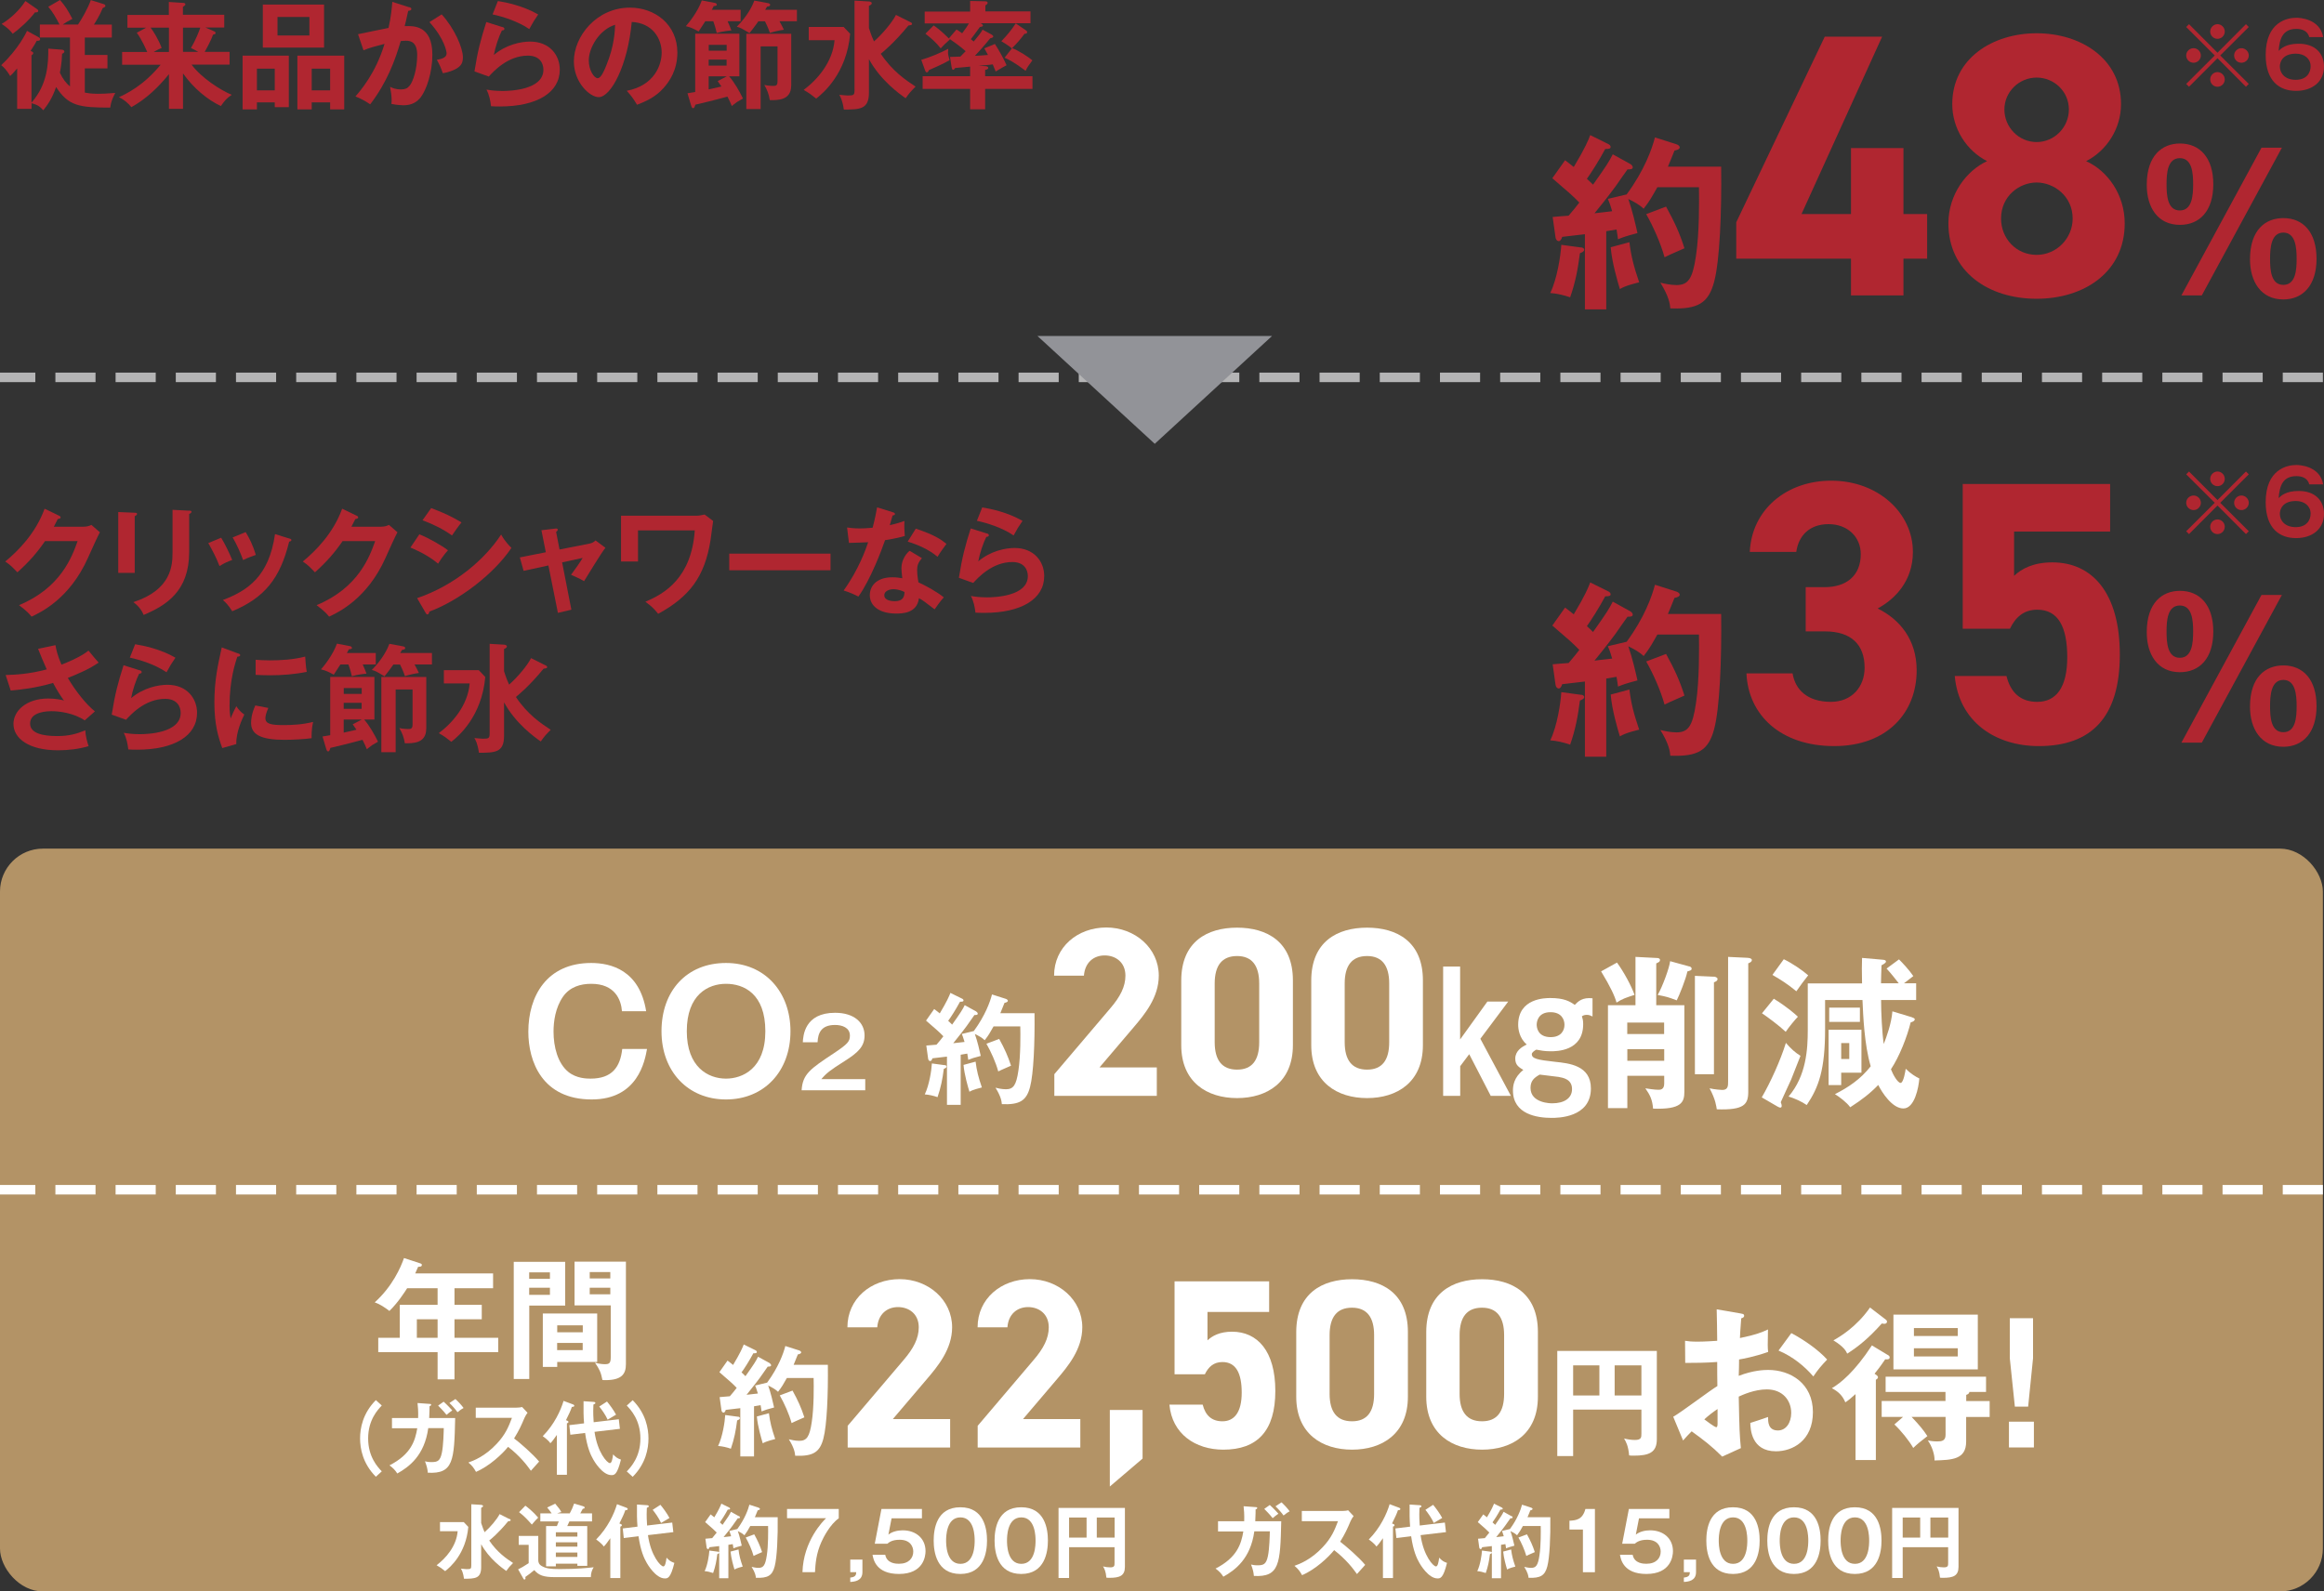 <?xml version="1.0" encoding="UTF-8"?>
<svg id="Layer_2" xmlns="http://www.w3.org/2000/svg" viewBox="0 0 271.01 185.64">
  <rect x="0" y="0" width="271.01" height="185.64" fill="#333333" stroke="none"/>
  <defs>
    <style>
      .cls-1 {
        fill: #b02630;
      }

      .cls-2 {
        stroke: #fff;
      }

      .cls-2, .cls-3 {
        fill: none;
        stroke-dasharray: 4.68 2.34;
        stroke-width: 1.11px;
      }

      .cls-3 {
        stroke: #b4b4b5;
      }

      .cls-4 {
        fill: #b39366;
      }

      .cls-5 {
        fill: #929398;
      }

      .cls-6 {
        fill: #fff;
      }
    </style>
  </defs>
  <g id="_文字" data-name="文字">
    <g>
      <g>
        <path class="cls-1" d="M9.72,61.44c.45,0,.7-.1.94-.21l.99.86c-.23.4-.96,2.01-1.41,3.02-2.13,4.75-5.5,6.32-6.56,6.82-.25-.31-.51-.62-1.46-1.34,4.89-2.03,6.19-5.68,6.83-7.47h-3.8c-.92,1.34-1.85,2.41-3.22,3.64-.62-.64-.81-.85-1.42-1.26,1.45-1.19,3.55-3.27,4.59-6.16l1.68.81c.07.03.19.08.19.21,0,.14-.25.18-.33.18-.16.33-.27.53-.46.9h3.45Z"/>
        <path class="cls-1" d="M15.71,59.81c.16.01.27.01.27.14,0,.14-.17.21-.27.26v6.62h-1.92v-7.1l1.92.08ZM22.06,59.56c.21.01.27.06.27.12,0,.18-.18.23-.27.27v4.44c0,4.57-2.67,6.23-5.31,7.34-.23-.57-.63-1.08-1.2-1.49,4.48-1.46,4.57-4.33,4.57-5.83v-4.94l1.94.1Z"/>
        <path class="cls-1" d="M25.79,62.72c.49.81.97,1.82,1.29,2.6-.36.12-.96.37-1.48.71-.41-1.05-.78-1.74-1.31-2.68l1.51-.63ZM33.73,62.81c.14.04.25.07.25.18,0,.14-.18.18-.26.19-1.05,4.28-2.85,6.54-6.64,8.12-.48-.77-.81-1.07-1.09-1.31,2.85-1.08,5.38-2.72,6.08-7.69l1.67.52ZM28.65,62.07c.4.66.82,1.45,1.18,2.66-.29.11-.99.34-1.48.6-.3-.83-.75-1.85-1.22-2.64l1.52-.62Z"/>
        <path class="cls-1" d="M44.42,61.44c.45,0,.7-.1.94-.21l.99.86c-.23.4-.96,2.01-1.41,3.02-2.13,4.75-5.5,6.32-6.56,6.82-.25-.31-.51-.62-1.46-1.34,4.89-2.03,6.19-5.68,6.83-7.47h-3.8c-.92,1.34-1.85,2.41-3.22,3.64-.62-.64-.81-.85-1.42-1.26,1.45-1.19,3.55-3.27,4.59-6.16l1.68.81c.07.03.19.08.19.21,0,.14-.25.18-.33.18-.16.33-.27.53-.46.9h3.45Z"/>
        <path class="cls-1" d="M48.91,62.33c1.07.41,2.79,1.42,3.33,1.86-.49.52-.99,1.29-1.15,1.56-1.29-1.08-2.79-1.7-3.23-1.88l1.05-1.55ZM48.65,69.77c4.41-1.51,7.9-4.53,9.79-7.42.15.27.44.81,1.2,1.56-2.07,3.09-6.16,6.17-9.57,7.43-.03.14-.07.33-.23.33-.1,0-.14-.07-.21-.19l-.99-1.71ZM50.29,59.27c1.46.55,2.42,1,3.53,1.67-.27.3-.89,1.19-1.11,1.52-1.05-.75-2.24-1.33-3.44-1.77l1.01-1.42Z"/>
        <path class="cls-1" d="M63.13,61.85l1.62-.19c.12-.01.29-.04.29.14,0,.1-.1.16-.19.25l.4,2.05,3.54-.7c.25-.05.49-.18.66-.36l1.15.86c-.47.56-2.14,3.34-2.49,3.89-.51-.31-1.3-.64-1.52-.74.14-.18.44-.6.77-1.07.22-.33.48-.71.59-.9l-2.4.52,1.08,5.52-1.57.37-1.11-5.53-2.89.63-.44-1.57,3.03-.6-.51-2.56Z"/>
        <path class="cls-1" d="M81.21,60.16c.34,0,.75-.1.96-.14l.99.75c-.05.36-.26,1.96-.31,2.29-.68,4.19-2.41,6.53-6.1,8.54-.45-.57-.78-.89-1.49-1.41,2.25-.94,5.38-2.78,5.76-8.32h-6.62v3.63h-1.98v-5.34h8.81Z"/>
        <path class="cls-1" d="M96.85,64.58v1.94h-11.81v-1.94h11.81Z"/>
        <path class="cls-1" d="M98.77,61.53c.4.05.79.11,1.48.11.36,0,.73-.01,1.51-.08.3-1.12.41-1.81.52-2.38l1.83.57c.18.05.25.11.25.21,0,.15-.19.16-.27.16-.06.18-.29.97-.33,1.14.86-.19,1.27-.34,1.71-.49-.03.48-.01,1.25.04,1.75-.34.1-1.07.3-2.3.49-.37,1.08-1.68,4.59-3.11,6.58-.37-.19-.93-.47-1.72-.71,1.75-2.42,2.6-4.85,2.86-5.63-.48.04-1.55.05-2.24.08l-.22-1.81ZM107.51,65.1c-.44.52-.56.88-.56,1.38,0,.56.1,1.16.15,1.45.83.37,2.13,1.08,2.96,1.75-.45.49-.97,1.25-1.07,1.4-1.16-.9-1.4-1.07-1.83-1.3-.21,1.77-1.97,1.79-2.66,1.79-1.92,0-3.07-.86-3.07-2.16,0-.88.62-2.07,2.63-2.07.48,0,.92.07,1.16.11-.08-.64-.1-.99-.1-1.19,0-1.04.68-1.82.96-2.01l1.42.85ZM104.17,68.73c-.44,0-1.05.21-1.05.7,0,.62.85.7,1.21.7,1.04,0,1.12-.58,1.15-1.07-.63-.33-1.22-.33-1.3-.33ZM106.8,61.67c2.12.7,2.9,1.23,3.57,1.77-.27.37-.7.94-1.04,1.51-1-.86-2.37-1.44-3.48-1.77l.94-1.51Z"/>
        <path class="cls-1" d="M115.08,62.22c.1.03.23.08.23.21,0,.18-.19.19-.29.19-.36.71-.77,1.93-.94,2.86,1.44-1.22,3.18-1.56,4.23-1.56,2.29,0,3.46,1.6,3.46,3.27,0,2.67-2.64,4.3-6.99,4.3-.42,0-.77-.01-1.03-.03-.07-.63-.21-1.34-.53-1.94.42.07.97.16,1.89.16.86,0,4.75-.12,4.75-2.48,0-.73-.41-1.64-1.81-1.64-2.37,0-4.05,1.88-4.56,2.44l-1.67-.6c.38-2.41.73-3.72,1.38-5.76l1.88.59ZM114.53,59.19c.97.15,2.97.56,4.71,1.57-.42.6-.67,1.01-1.04,1.7-1.29-.89-3.09-1.46-4.28-1.71l.62-1.56Z"/>
        <path class="cls-1" d="M6.47,75.27c.1.56.25,1.23.7,2.26,2.09-.82,2.82-1.38,3.15-1.64.51.64.9,1.08,1.18,1.4-1.09.77-2.52,1.36-3.59,1.79.88,1.51,2.19,3.15,3.16,3.9l-1.19,1.05c-1.33-.89-3.04-1.07-3.85-1.07-.36,0-2.52,0-2.52,1.44,0,1.15,1.49,1.46,3.17,1.46,1.37,0,2.27-.26,3.27-.67.01.57.21,1.35.38,1.85-1.16.34-2.37.48-3.57.48-3.37,0-5.19-1.37-5.19-3.08,0-1.52,1.5-2.96,4.06-2.96.92,0,1.56.16,1.82.23-.34-.48-.77-1.11-1.26-2.05-2.08.62-3.87.79-4.94.89l-.59-1.81c1.1-.03,2.77-.11,4.79-.66-.34-.74-.74-1.72-1.01-2.4l2.01-.42Z"/>
        <path class="cls-1" d="M16.29,78.18c.1.03.23.08.23.21,0,.18-.19.19-.29.19-.36.71-.77,1.93-.94,2.86,1.44-1.22,3.18-1.56,4.23-1.56,2.29,0,3.46,1.6,3.46,3.27,0,2.67-2.64,4.3-6.99,4.3-.42,0-.77-.01-1.03-.03-.07-.63-.21-1.34-.53-1.94.42.07.97.16,1.89.16.86,0,4.75-.12,4.75-2.48,0-.73-.41-1.64-1.81-1.64-2.37,0-4.05,1.88-4.56,2.44l-1.67-.6c.38-2.41.73-3.72,1.38-5.76l1.88.59ZM15.75,75.15c.97.15,2.97.56,4.71,1.57-.42.6-.67,1.01-1.04,1.7-1.29-.89-3.09-1.46-4.28-1.71l.62-1.56Z"/>
        <path class="cls-1" d="M27.7,76.19c.21.08.31.11.31.23,0,.14-.14.16-.34.19-.23.71-.9,2.7-.9,5.68,0,.79.06,1.07.12,1.51.04-.11.45-1.04.67-1.42.25.38.53.7.93.97-.18.36-1,2.09-.93,3.44l-1.64.47c-.44-1.2-.92-2.7-.92-5.31s.41-4.38.86-6.43l1.83.68ZM31.29,82.58c-.26.59-.34.97-.34,1.18,0,.68.63.82,2.11.82.97,0,2.2-.05,3.45-.37-.19.86-.18,1.64-.17,1.9-.83.12-2.31.19-3.17.19-2.74,0-3.89-.62-3.89-1.97,0-.29.03-1.03.49-2.04l1.52.29ZM29.81,76.96c.38.03.86.07,1.63.07,1.27,0,2.71-.07,4.15-.44.08,1.26.14,1.53.18,1.78-1.41.29-2.86.4-4.3.4-.75,0-1.25-.03-1.66-.05v-1.75Z"/>
        <path class="cls-1" d="M39.69,77.52c-.26.4-.62.97-.77,1.18-.64-.34-.88-.47-1.49-.62.38-.41,1.42-1.74,1.86-3l1.57.3c.12.03.18.14.18.21,0,.08-.07.12-.37.16-.08.18-.12.26-.22.42h3.37v1.34h-1.52c.3.71.34.78.44,1.07-.22.01-1.08.11-1.71.3-.07-.31-.14-.64-.4-1.37h-.94ZM42.46,83.93c.58.66,1.16,1.64,1.62,2.59-.11.07-.6.34-.7.41-.47.34-.51.4-.6.47-.14-.33-.27-.66-.51-1.1-1.72.47-3.11.79-3.74.94-.11.33-.14.41-.27.41-.12,0-.18-.16-.21-.26l-.44-1.48c.4-.07.59-.1.9-.15v-6.8h5.15v4.97h-1.2ZM42.18,80.94v-.68h-2.09v.68h2.09ZM40.08,81.98v.7h2.09v-.7h-2.09ZM42.2,83.93h-2.12v1.53c.23-.05,1.44-.33,1.49-.34-.12-.18-.31-.45-.44-.63l1.07-.56ZM45.87,77.52c-.1.14-.49.71-1.03,1.37-.94-.56-1.05-.63-1.48-.74,1.25-1.26,1.82-2.44,2.05-3.05l1.66.31c.05.01.18.08.18.16,0,.15-.07.21-.36.23-.03.05-.18.31-.22.37h3.7v1.34h-2.03c.22.4.36.67.51.99-.67.1-1.05.19-1.63.37-.07-.21-.18-.56-.57-1.35h-.78ZM49.7,85.03c0,1.72-1.62,1.68-2.49,1.67-.12-.73-.3-1.18-.64-1.77.51.11.99.11,1.03.11.31,0,.51-.04.51-.52v-4.09h-1.97v7.31h-1.67v-8.77h5.24v6.06Z"/>
        <path class="cls-1" d="M55.82,78.16l.77.81c-.41,4.61-3.12,6.91-3.96,7.56-.59-.47-.78-.62-1.46-1.01,1.59-1.19,3.39-3.24,3.6-5.8h-3.01v-1.55h4.07ZM63.58,77.59c.1.04.23.11.23.23s-.14.15-.42.18c-1.7,2.08-3.02,3.13-3.23,3.3,1.35,2.03,2.92,3.08,4.06,3.83-.63.64-.71.73-1.16,1.36-.7-.49-2.92-2.07-4.28-4.56v3.91c0,1.96-1.07,1.96-2.93,1.97-.15-1.07-.38-1.46-.53-1.72.14.01.81.08.96.08.77,0,.82-.05.82-.7v-10.37l1.68.1c.05,0,.33.03.33.21,0,.1-.07.18-.33.3v2.59c.26.82.45,1.27.59,1.56.97-.85,2.13-2.23,2.56-3.09l1.66.83Z"/>
      </g>
      <g>
        <path class="cls-1" d="M8.14,4.37h-3.49v-1.51h2.29c-.44-.85-.79-1.46-1.31-2.07l1.37-.79c.67.78.93,1.23,1.44,2.2-.55.29-.78.42-1.12.66h1.78c.36-.51,1.18-1.93,1.49-2.85l1.51.47c.08.03.19.07.19.21,0,.12-.15.18-.31.25-.37.92-.89,1.71-1.03,1.93h2.09v1.51h-3.15v2.03h2.64v1.57h-2.64v2.82c.27.05.71.14,1.52.14.55,0,.85-.01,2.03-.1-.36.7-.48,1.01-.59,1.71-3.6,0-4.87-.18-6.31-2.4-.45,1.34-1.04,2.15-1.49,2.71-.45-.48-.68-.63-1.37-.82v.66h-1.68v-4.72c-.48.57-.64.73-.82.89-.07-.12-.45-.82-1.04-1.27,2.04-1.92,2.92-3.81,3.01-4l1.35.74c.05.03.18.1.18.23,0,.21-.27.19-.4.18-.14.27-.27.53-.71,1.18.16.07.31.16.31.26,0,.11-.1.19-.21.26v5.52c1.9-2.14,1.97-4.63,1.96-6.3l1.55.12c.15.01.32.05.32.23,0,.14-.18.22-.26.25-.03,1.11-.23,2.09-.26,2.2.3.68.73,1.25,1.18,1.61v-5.71ZM4.3,1.05c.11.08.16.12.16.23,0,.12-.15.19-.38.16-.7.94-1.83,1.94-2.6,2.5-.27-.37-.58-.68-1.29-1.15C1.2,2.19,2.29,1.19,2.96.12l1.34.93Z"/>
        <path class="cls-1" d="M21.34,12.7h-1.64v-4.05c-1.23,1.53-2.67,2.9-4.38,3.85-.31-.4-.88-.92-1.45-1.16.85-.4,2.86-1.34,4.86-3.79h-4.49v-1.49h2.93c-.07-.15-.64-1.48-1.22-2.24l1.09-.59h-2.18v-1.49h4.83V.23l1.7.11c.11.01.23.04.23.18,0,.04-.03.08-.08.12-.07.07-.12.11-.21.15v.93h4.82v1.49h-2.2l1.04.45c.07.03.15.08.15.18,0,.15-.12.16-.3.21-.22.64-.74,1.6-.97,2h2.9v1.49h-4.43c1.15,1.55,3.35,2.96,4.68,3.52-.64.44-.81.68-1.27,1.31-1.53-.73-3.16-2.04-4.41-3.81v4.13ZM19.7,6.05v-2.83h-2.14c.29.37.93,1.38,1.29,2.37-.51.22-.82.41-.92.47h1.77ZM21.34,3.22v2.83h1.79c-.21-.11-.55-.31-.86-.45.51-.85.96-1.97,1.09-2.38h-2.03Z"/>
        <path class="cls-1" d="M29.96,11.94v.82h-1.67v-6.27h5.39v6.01h-1.64v-.56h-2.08ZM32.04,10.54v-2.53h-2.08v2.53h2.08ZM37.79.53v5.02h-7.14V.53h7.14ZM32.36,1.98v2.16h3.72V1.98h-3.72ZM36.35,11.94v.82h-1.67v-6.27h5.46v6.27h-1.64v-.82h-2.15ZM38.5,10.54v-2.53h-2.15v2.53h2.15Z"/>
        <path class="cls-1" d="M47.7.83c.14.04.27.08.27.21,0,.1-.08.21-.37.23-.23,1.08-.34,1.51-.41,1.78.99-.04,3.23-.14,3.23,3.34,0,2.05-.68,4.05-1.34,4.93-.44.57-1.03.96-2.04.96-.16,0-.81-.03-1.4-.16.01-.12.03-.25.03-.42,0-.48-.08-1.04-.18-1.57.25.12.62.3,1.27.3.48,0,.74-.12.99-.41.41-.47.9-1.94.9-3.61,0-1.52-.78-1.66-1.33-1.66-.17,0-.42.03-.59.04-.66,2.26-1.59,4.8-3.56,7.38-.52-.37-1.22-.73-1.72-.92.57-.66,2.37-2.72,3.39-6.13-.82.21-1.86.48-2.45.75l-.64-1.88c.56-.11,3.05-.64,3.56-.73.3-1.34.38-2.34.44-3.04l1.94.62ZM51.5,1.67c1.52,1.67,2.48,3.93,2.48,5.01,0,.67-.21,1.07-.97,1.44-.12.05-.64.31-1.37.42-.25-.7-.42-1.07-.7-1.56.51-.1,1.14-.23,1.14-.75,0-.15-.18-1.63-2-3.65l1.42-.9Z"/>
        <path class="cls-1" d="M58.59,3.15c.1.03.23.08.23.21,0,.18-.19.19-.29.19-.36.71-.77,1.93-.94,2.86,1.44-1.22,3.18-1.56,4.23-1.56,2.29,0,3.46,1.6,3.46,3.27,0,2.67-2.64,4.3-6.99,4.3-.42,0-.77-.01-1.03-.03-.07-.63-.21-1.34-.53-1.94.42.07.97.16,1.89.16.86,0,4.75-.12,4.75-2.48,0-.73-.41-1.64-1.81-1.64-2.37,0-4.05,1.88-4.56,2.44l-1.67-.6c.38-2.41.73-3.72,1.38-5.76l1.88.59ZM58.05.12c.97.15,2.97.56,4.71,1.57-.42.6-.67,1.01-1.04,1.7-1.29-.89-3.09-1.46-4.28-1.71l.62-1.56Z"/>
        <path class="cls-1" d="M73.09,10.59c3.23-.62,4.07-3.02,4.07-4.46,0-1.59-1.03-3.45-3.49-3.57-.47,5.11-2.44,8.77-3.85,8.77-1.05,0-2.9-1.72-2.9-4.17,0-2.92,2.64-6.27,6.54-6.27,2.92,0,5.53,1.97,5.53,5.24,0,2.04-.92,3.37-1.62,4.15-.93,1.05-2.07,1.55-3.08,1.94-.41-.68-.67-1.04-1.2-1.63ZM68.66,7.04c0,1.16.62,2.08,1.04,2.08.4,0,.78-.93,1-1.48.97-2.34,1-4.12,1.03-4.75-1.86.57-3.07,2.7-3.07,4.15Z"/>
        <path class="cls-1" d="M82.24,2.49c-.26.4-.62.97-.77,1.18-.64-.34-.88-.47-1.49-.62.38-.41,1.42-1.74,1.86-3l1.57.3c.12.03.18.14.18.21,0,.08-.07.12-.37.16-.08.18-.12.26-.22.42h3.37v1.34h-1.52c.3.71.34.78.44,1.07-.22.01-1.08.11-1.71.3-.07-.31-.14-.64-.4-1.37h-.94ZM85.02,8.9c.58.66,1.16,1.64,1.62,2.59-.11.07-.6.34-.7.41-.47.34-.51.4-.6.47-.14-.33-.27-.66-.51-1.1-1.72.47-3.11.79-3.74.94-.11.33-.14.41-.27.41-.12,0-.18-.16-.21-.26l-.44-1.48c.4-.07.59-.1.9-.15V3.93h5.15v4.97h-1.2ZM84.74,5.91v-.68h-2.09v.68h2.09ZM82.64,6.95v.7h2.09v-.7h-2.09ZM84.76,8.9h-2.12v1.53c.23-.05,1.44-.33,1.49-.34-.12-.18-.31-.45-.44-.63l1.07-.56ZM88.43,2.49c-.1.14-.49.71-1.03,1.37-.94-.56-1.05-.63-1.48-.74,1.25-1.26,1.82-2.44,2.05-3.05l1.66.31c.05.01.18.08.18.16,0,.15-.07.21-.36.23-.03.05-.18.31-.22.37h3.7v1.34h-2.03c.22.4.36.67.51.99-.67.1-1.05.19-1.63.37-.07-.21-.18-.56-.57-1.35h-.78ZM92.26,10.01c0,1.72-1.62,1.68-2.49,1.67-.12-.73-.3-1.18-.64-1.77.51.11.99.11,1.03.11.31,0,.51-.04.51-.52v-4.09h-1.97v7.31h-1.67V3.94h5.24v6.06Z"/>
        <path class="cls-1" d="M98.37,3.13l.77.81c-.41,4.61-3.12,6.91-3.96,7.56-.59-.47-.78-.62-1.46-1.01,1.59-1.19,3.39-3.24,3.6-5.8h-3.01v-1.55h4.07ZM106.13,2.56c.1.04.23.11.23.23s-.14.15-.42.18c-1.7,2.08-3.02,3.13-3.23,3.3,1.35,2.03,2.92,3.08,4.06,3.83-.63.64-.71.73-1.16,1.36-.7-.49-2.92-2.07-4.28-4.56v3.91c0,1.96-1.07,1.96-2.93,1.97-.15-1.07-.38-1.46-.53-1.72.14.01.81.08.96.08.77,0,.82-.05.82-.7V.07l1.68.1c.05,0,.33.03.33.21,0,.1-.07.18-.33.3v2.59c.26.82.45,1.27.59,1.56.97-.85,2.13-2.23,2.56-3.09l1.66.83Z"/>
        <path class="cls-1" d="M107.43,6.98c.96-.27,2.34-.85,3.15-1.29-.01.19-.03.29-.03.41,0,.26.03.33.18.92-.59.37-2.29,1.11-2.41,1.16-.04.12-.11.26-.23.26-.11,0-.15-.06-.22-.25l-.44-1.22ZM115.68,4.07c.05.03.15.1.15.18,0,.12-.19.19-.36.22-.63.79-1.62,1.89-1.78,2.04.36-.01.97-.05,1.52-.1-.19-.36-.31-.56-.42-.77l1.23-.51c.44.66,1.08,1.83,1.36,2.48-.26.14-.82.44-1.27.73-.18-.42-.25-.6-.34-.83-.32.04-.45.06-1.66.16l.73.04c.18.01.4.03.4.21,0,.14-.18.21-.36.23v.74h5.52v1.48h-5.52v2.38h-1.75v-2.38h-5.54v-1.48h5.54v-1.12c-.27.03-1.49.14-1.74.16-.1.15-.16.21-.25.21-.11,0-.15-.18-.17-.3l-.19-1.2c.26,0,.56-.01,1.21-.04.44-.44.48-.49.62-.63-.71-.63-1.48-1.16-1.96-1.49l.89-1.04c.18.11.25.14.66.44.38-.49.6-.83.79-1.15h-5.16v-1.38h5.3V.11l1.75.04c.1,0,.29.01.29.19,0,.12-.14.22-.26.29v.7h5.26v1.38h-5.82c.14.07.27.16.27.27s-.18.15-.36.18c-.52.74-.96,1.29-1.05,1.41l.34.27c.64-.77.82-.99,1.03-1.38l1.11.6ZM108.88,2.97c.38.26.81.56,1.89,1.63-.66.59-.67.62-1.07,1.04-.6-.75-1.07-1.14-1.78-1.71l.96-.96ZM117.99,5.64c-.29-.27-1.05-.74-1.22-.83.66-.7,1.14-1.25,1.68-2.08l1.19.81c.05.04.14.11.14.21,0,.15-.15.21-.31.19-.42.59-.89,1.12-1.45,1.68.66.21,1.94,1.04,2.37,1.42-.49.66-.56.75-.79,1.22-1.33-1.01-2.03-1.34-2.45-1.53l.85-1.08Z"/>
      </g>
      <g>
        <path class="cls-1" d="M184.39,81.04c.17.02.35.11.35.26,0,.22-.24.31-.5.42-.24,1.86-.52,3.37-1.14,5.14-.77-.26-1.51-.44-2.32-.5.81-1.66,1.22-4.4,1.29-5.62l2.32.31ZM190.14,71.33c.13.07.26.22.26.37,0,.24-.31.24-.61.24-.24.31-1.2,1.71-1.4,1.99-.37.5-1.12,1.51-2.45,3.13.33-.02,1.75-.22,2.06-.24-.28-.96-.42-1.25-.5-1.44l2.19-.52c2.06-2.8,2.95-5.29,3.3-6.65l2.54.81c.18.07.35.2.35.35,0,.22-.35.33-.61.37-.42,1.07-.61,1.49-.77,1.88h6.21c.07,5.42-.17,10.98-.81,13.4-.66,2.51-1.88,3.26-5.12,3.13-.04-.48-.13-1.33-1.16-3,.33.09,1.18.28,1.88.28,1.36,0,1.88-.72,2.27-3.39.42-2.71.37-6.67.35-8.02h-4.85c-.66,1.16-.87,1.57-1.6,2.51-.44-.44-1.14-.83-1.79-1.14.48,1.36.85,3,1.07,3.98-1.25.33-1.64.46-2.27.72-.04-.31-.07-.55-.17-1.14l-1.2.2v9.12h-2.49v-8.77c-.42.04-2.27.26-2.65.31-.07.26-.22.5-.39.5-.24,0-.37-.26-.39-.46l-.33-2.36c.72-.07,1.07-.09,1.86-.15.52-.61.92-1.09,1.25-1.53-.83-.85-1.07-1.05-3.15-2.84l1.49-2.1c.59.44.74.59,1.01.79,1.36-2.27,1.71-3.15,1.92-3.72l2.12,1.05c.15.07.26.2.26.33,0,.2-.2.24-.63.24-.76,1.42-1.68,2.84-2.14,3.48.13.11.28.24.72.68,1.57-2.21,1.88-2.71,2.3-3.54l2.1,1.16ZM190.01,80.43c.2,1.62.5,2.8,1.14,4.68-.31.09-1.6.37-2.25.79-.28-.92-.92-3.08-1.07-4.88l2.19-.59ZM194.29,76.29c.98,1.77,1.6,3.13,2.14,4.85-1.66.72-1.97.87-2.32,1.05-.46-1.66-1.33-3.61-2.14-5.03l2.32-.88Z"/>
        <path class="cls-1" d="M210.56,68.49h2.23c2.49,0,4.2-1.31,4.2-3.85,0-2.01-1.53-3.5-3.76-3.5s-3.5,1.36-3.76,3.24h-5.42c.22-4.94,4.29-8.31,9.49-8.31,5.51,0,9.53,3.8,9.53,8.31,0,3.41-2.1,5.51-4.11,6.6,2.58,1.27,4.55,3.63,4.55,7.22,0,4.9-3.41,8.83-9.62,8.83s-10.01-3.59-10.23-8.48h5.38c.31,1.92,1.75,3.32,4.46,3.32,2.45,0,3.94-1.75,3.94-3.98,0-2.67-1.53-4.24-4.64-4.24h-2.23v-5.16Z"/>
        <path class="cls-1" d="M234.39,73.34h-5.51v-16.88h17.19v5.55h-11.2v5.16c.83-.79,2.19-1.57,4.46-1.57,4.64,0,7.87,3.54,7.87,10.76s-3.24,10.67-9.45,10.67c-5.07,0-9.32-2.84-9.8-8.18h6.03c.48,1.92,1.62,3.02,3.59,3.02,2.19,0,3.5-1.66,3.5-5.2s-1.05-5.55-3.5-5.55c-1.57,0-2.54.88-3.19,2.23Z"/>
        <path class="cls-1" d="M258.1,73.67c0,3.13-1.6,4.74-3.89,4.74-2.62,0-3.87-2.08-3.87-4.66,0-3.46,1.82-4.83,3.87-4.83,2.34,0,3.89,1.68,3.89,4.75ZM252.65,73.67c0,1.33.11,3.06,1.55,3.06s1.55-1.77,1.55-3.06-.11-3.04-1.55-3.04-1.55,1.75-1.55,3.04ZM266.1,69.4l-9.34,17.23h-2.38l9.34-17.23h2.38ZM270.14,82.37c0,3.1-1.6,4.74-3.87,4.74-2.62,0-3.89-2.1-3.89-4.68,0-3.45,1.81-4.81,3.89-4.81,2.32,0,3.87,1.66,3.87,4.75ZM264.72,82.37c0,1.31.11,3.04,1.55,3.04s1.55-1.75,1.55-3.04-.13-3.06-1.55-3.06-1.55,1.77-1.55,3.06Z"/>
      </g>
      <g>
        <path class="cls-1" d="M255.27,62.3l-.33-.33,3.33-3.32-3.33-3.32.33-.33,3.32,3.33,3.32-3.33.33.33-3.33,3.32,3.33,3.32-.33.33-3.32-3.33-3.32,3.33ZM256.65,58.65c0,.46-.38.85-.85.85s-.86-.38-.86-.85.39-.85.86-.85.85.39.85.85ZM259.44,55.86c0,.45-.37.85-.85.85s-.85-.39-.85-.85.39-.86.85-.86.85.39.85.86ZM259.44,61.44c0,.46-.37.86-.85.86s-.85-.39-.85-.86.39-.85.85-.85.85.39.85.85ZM262.24,58.65c0,.46-.38.85-.86.85s-.85-.38-.85-.85.39-.85.85-.85.86.39.86.85Z"/>
        <path class="cls-1" d="M269.29,56.49c-.19-.72-.84-.95-1.49-.95-1.59,0-1.97,1.12-2.08,2.56.27-.26.85-.83,2.33-.83,2,0,2.96,1.19,2.96,2.67,0,1.75-1.35,2.83-3.26,2.83s-3.54-1.11-3.54-4.19c0-3.87,2.54-4.34,3.58-4.34.3,0,2.73.07,3.13,2.26h-1.63ZM265.86,59.93c0,.78.58,1.56,1.85,1.56,1.32,0,1.74-.87,1.74-1.58,0-.88-.71-1.47-1.72-1.47-1.65,0-1.87,1.09-1.87,1.49Z"/>
      </g>
      <g>
        <path class="cls-1" d="M184.39,28.86c.17.02.35.11.35.26,0,.22-.24.31-.5.42-.24,1.86-.52,3.37-1.14,5.14-.77-.26-1.51-.44-2.32-.5.81-1.66,1.22-4.4,1.29-5.62l2.32.31ZM190.14,19.15c.13.07.26.22.26.37,0,.24-.31.24-.61.24-.24.31-1.2,1.71-1.4,1.99-.37.5-1.12,1.51-2.45,3.13.33-.02,1.75-.22,2.06-.24-.28-.96-.42-1.25-.5-1.44l2.19-.52c2.06-2.8,2.95-5.29,3.3-6.65l2.54.81c.18.07.35.2.35.35,0,.22-.35.33-.61.37-.42,1.07-.61,1.49-.77,1.88h6.21c.07,5.42-.17,10.98-.81,13.4-.66,2.51-1.88,3.26-5.12,3.13-.04-.48-.13-1.33-1.16-3,.33.09,1.18.28,1.88.28,1.36,0,1.88-.72,2.27-3.39.42-2.71.37-6.67.35-8.02h-4.85c-.66,1.16-.87,1.57-1.6,2.51-.44-.44-1.14-.83-1.79-1.14.48,1.36.85,3,1.07,3.98-1.25.33-1.64.46-2.27.72-.04-.31-.07-.55-.17-1.14l-1.2.2v9.12h-2.49v-8.77c-.42.04-2.27.26-2.65.31-.07.26-.22.5-.39.5-.24,0-.37-.26-.39-.46l-.33-2.36c.72-.07,1.07-.09,1.86-.15.52-.61.92-1.09,1.25-1.53-.83-.85-1.07-1.05-3.15-2.84l1.49-2.1c.59.44.74.59,1.01.79,1.36-2.27,1.71-3.15,1.92-3.72l2.12,1.05c.15.07.26.2.26.33,0,.2-.2.24-.63.24-.76,1.42-1.68,2.84-2.14,3.48.13.11.28.24.72.68,1.57-2.21,1.88-2.71,2.3-3.54l2.1,1.16ZM190.01,28.25c.2,1.62.5,2.8,1.14,4.68-.31.09-1.6.37-2.25.79-.28-.92-.92-3.08-1.07-4.88l2.19-.59ZM194.29,24.11c.98,1.77,1.6,3.13,2.14,4.85-1.66.72-1.97.87-2.32,1.05-.46-1.66-1.33-3.61-2.14-5.03l2.32-.88Z"/>
        <path class="cls-1" d="M219.48,4.28l-9.4,20.69h5.77v-7.7h6.12v7.7h2.76v5.2h-2.76v4.29h-6.12v-4.29h-13.38v-4.24l10.32-21.65h6.69Z"/>
        <path class="cls-1" d="M231.73,18.8c-2.41-1.22-4.07-3.8-4.07-6.65,0-5.34,4.72-8.27,9.84-8.27s9.84,2.93,9.84,8.27c0,2.84-1.66,5.42-4.07,6.65,2.45,1.09,4.5,3.85,4.5,7.26,0,5.64-4.68,8.79-10.28,8.79s-10.28-3.15-10.28-8.79c0-3.41,2.14-6.17,4.5-7.26ZM237.5,29.73c2.32,0,4.2-1.92,4.2-4.24,0-2.62-2.19-4.2-4.2-4.2s-4.15,1.57-4.15,4.2c0,2.32,1.75,4.24,4.15,4.24ZM237.5,16.57c2.06,0,3.76-1.71,3.76-3.8s-1.71-3.72-3.76-3.72-3.76,1.66-3.76,3.72,1.66,3.8,3.76,3.8Z"/>
        <path class="cls-1" d="M258.1,21.49c0,3.13-1.6,4.74-3.89,4.74-2.62,0-3.87-2.08-3.87-4.66,0-3.46,1.82-4.83,3.87-4.83,2.34,0,3.89,1.68,3.89,4.75ZM252.65,21.49c0,1.33.11,3.06,1.55,3.06s1.55-1.77,1.55-3.06-.11-3.04-1.55-3.04-1.55,1.75-1.55,3.04ZM266.1,17.23l-9.34,17.23h-2.38l9.34-17.23h2.38ZM270.14,30.19c0,3.1-1.6,4.74-3.87,4.74-2.62,0-3.89-2.1-3.89-4.68,0-3.45,1.81-4.81,3.89-4.81,2.32,0,3.87,1.66,3.87,4.75ZM264.72,30.19c0,1.31.11,3.04,1.55,3.04s1.55-1.75,1.55-3.04-.13-3.06-1.55-3.06-1.55,1.77-1.55,3.06Z"/>
      </g>
      <g>
        <path class="cls-1" d="M255.27,10.12l-.33-.33,3.33-3.32-3.33-3.32.33-.33,3.32,3.33,3.32-3.33.33.33-3.33,3.32,3.33,3.32-.33.33-3.32-3.33-3.32,3.33ZM256.65,6.47c0,.46-.38.85-.85.85s-.86-.38-.86-.85.39-.85.86-.85.85.39.85.85ZM259.44,3.68c0,.45-.37.85-.85.85s-.85-.39-.85-.85.39-.86.85-.86.85.39.85.86ZM259.44,9.26c0,.46-.37.86-.85.86s-.85-.39-.85-.86.39-.85.85-.85.85.39.85.85ZM262.24,6.47c0,.46-.38.85-.86.85s-.85-.38-.85-.85.39-.85.85-.85.86.39.86.85Z"/>
        <path class="cls-1" d="M269.29,4.32c-.19-.72-.84-.95-1.49-.95-1.59,0-1.97,1.12-2.08,2.56.27-.26.85-.83,2.33-.83,2,0,2.96,1.19,2.96,2.67,0,1.75-1.35,2.83-3.26,2.83s-3.54-1.11-3.54-4.19c0-3.87,2.54-4.34,3.58-4.34.3,0,2.73.07,3.13,2.26h-1.63ZM265.86,7.75c0,.78.58,1.56,1.85,1.56,1.32,0,1.74-.87,1.74-1.58,0-.88-.71-1.47-1.72-1.47-1.65,0-1.87,1.09-1.87,1.49Z"/>
      </g>
      <g>
        <rect class="cls-4" y="98.99" width="270.88" height="86.65" rx="5.01" ry="5.01"/>
        <g>
          <path class="cls-6" d="M72.53,117.96c-.1-1.34-.82-3.2-3.58-3.2-1.26,0-2.49.36-3.29,1.49-.9,1.3-1.11,2.89-1.11,4.09,0,1.76.48,3.69,1.74,4.71.94.75,2.12.77,2.58.77,2.51,0,3.46-1.36,3.69-3.46h2.89c-.25,1.38-1.05,5.89-6.45,5.89-5.78,0-7.39-4.44-7.39-7.9,0-4.15,2.14-8.02,7.33-8.02,2.28,0,5.64.82,6.41,5.63h-2.83Z"/>
          <path class="cls-6" d="M92.18,120.29c0,4.69-3.08,7.96-7.52,7.96s-7.52-3.27-7.52-7.96,2.93-7.96,7.52-7.96,7.52,3.44,7.52,7.96ZM80.09,120.29c0,4.17,2.47,5.53,4.57,5.53,1.91,0,4.59-1.15,4.59-5.53s-2.51-5.53-4.59-5.53-4.57,1.26-4.57,5.53Z"/>
          <path class="cls-6" d="M100.9,125.89v1.29h-7.42c.12-1.9,1-2.49,3.76-4.32,1.64-1.09,1.87-1.39,1.87-2.06,0-.94-.92-1.24-1.73-1.24-1.67,0-1.99,1-2.04,2.02h-1.72c.04-.77.21-3.44,3.76-3.44,2.28,0,3.44,1.19,3.44,2.64,0,1.25-.69,1.96-2.32,2.99-1.7,1.07-2.15,1.43-2.72,2.11h5.12Z"/>
        </g>
        <g>
          <path class="cls-6" d="M53,152.21h3.18v1.68h-3.18v2.16h5.1v1.68h-5.1v3.17h-1.97v-3.17h-6.92v-1.68h2.51v-3.84h4.41v-1.94h-3.55c-.29.46-1.09,1.7-2.07,2.65-.58-.44-1.12-.8-1.71-1,2.07-1.88,3.03-4.07,3.41-5.17l1.87.61c.18.06.21.09.21.2,0,.2-.2.2-.43.21-.11.25-.18.43-.34.77h9.08v1.73h-4.5v1.94ZM51.03,153.89h-2.42v2.16h2.42v-2.16Z"/>
          <path class="cls-6" d="M65.91,147.19v5.1h-4.19v8.57h-1.81v-13.67h6ZM64.13,149.17v-.75h-2.42v.75h2.42ZM61.71,150.21v.83h2.42v-.83h-2.42ZM69.63,158.87h-4.65v.58h-1.68v-6.23h6.34v5.65ZM67.96,155.41v-.81h-2.98v.81h2.98ZM64.97,156.65v.84h2.98v-.84h-2.98ZM72.99,147.19v11.95c0,1.16-.52,1.85-2.39,1.85-.14,0-.25,0-.35-.02-.17-.89-.35-1.25-.87-2.02.58.18,1.06.18,1.18.18.47,0,.66-.11.66-.8v-6.06h-4.22v-5.1h6ZM71.17,149.13v-.75h-2.4v.75h2.4ZM68.77,150.21v.77h2.4v-.77h-2.4Z"/>
          <path class="cls-6" d="M44.52,163.95c-.46.49-1.59,1.67-1.59,3.84s1.13,3.36,1.59,3.84l-.69.63c-1.54-1.55-1.84-3.3-1.84-4.47s.3-2.92,1.84-4.47l.69.63Z"/>
          <path class="cls-6" d="M50.09,163.76c.12,0,.19.02.19.1,0,.06-.06.14-.19.17,0,.23,0,.59-.04,1.38h3.03c-.11,4.98-.2,6.54-3.19,6.38-.04-.43-.1-.72-.33-1.33.2.05.4.09.77.09.69,0,.99-.13,1.19-1.05.19-.86.22-2.5.23-2.91h-1.81c-.44,3.19-2.22,4.51-3.61,5.29-.25-.39-.5-.65-.91-.95,2.51-1.28,2.99-2.86,3.24-4.33h-2.95v-1.19h3.05c.03-.8-.03-1.38-.07-1.75l1.38.1ZM51.74,163.51c.4.35.9.9,1,1.01-.35.25-.38.28-.67.52-.38-.48-.79-.89-.98-1.08l.65-.46ZM53.11,163.2c.32.28.72.72.95,1.04-.26.14-.3.17-.71.49-.24-.34-.62-.77-.94-1.07l.69-.46Z"/>
          <path class="cls-6" d="M55.48,165.39v-1.19h4.75c.15,0,.5-.02.65-.08l.64.68c-.19.24-.29.46-.36.6-.39.92-.61,1.41-1.21,2.39.71.53,2.18,1.81,2.92,2.7-.33.36-.85.94-.96,1.07-.5-.7-1.28-1.72-2.66-2.79-.65.81-2.16,2.25-3.74,2.92-.29-.51-.45-.72-.89-1.09.56-.2,1.93-.7,3.31-2.19,1.01-1.08,1.37-1.96,1.77-3.02h-4.22Z"/>
          <path class="cls-6" d="M66.12,172.03h-1.18v-4.65c-.34.47-.55.78-.76.97-.24-.37-.81-.77-.89-.82,1.36-1.38,2.1-3.01,2.43-4.12l1.12.42c.06.02.13.08.13.14,0,.14-.2.14-.28.14-.16.46-.33.83-.69,1.55.18.07.29.1.29.2s-.09.14-.18.17v6ZM72.16,165.55l.13,1.12-2.96.35c.34,2.42,1.48,3.65,1.79,3.65.22,0,.3-.47.38-1.02.32.34.48.46.91.61-.44,1.81-.79,1.81-1.11,1.81-1.07,0-2.04-1.68-2.11-1.81-.31-.53-.72-1.42-.96-3.11l-1.72.21-.12-1.12,1.72-.21c-.07-.79-.07-1.57-.06-2.58l1.2.08c.08,0,.18.06.18.12,0,.08-.03.09-.23.19,0,.19-.02.4-.02.72,0,.13,0,.8.05,1.34l2.96-.35ZM70.78,163.48c.27.32.78,1,1.06,1.54-.15.08-.95.56-.98.58-.25-.56-.72-1.22-.98-1.53l.91-.59Z"/>
          <path class="cls-6" d="M73.09,171.64c.46-.49,1.59-1.67,1.59-3.84s-1.13-3.36-1.59-3.84l.69-.63c1.54,1.55,1.84,3.3,1.84,4.47s-.3,2.92-1.84,4.47l-.69-.63Z"/>
        </g>
        <g>
          <path class="cls-6" d="M54.09,177.56l.52.55c-.28,3.15-2.13,4.72-2.7,5.16-.4-.32-.53-.42-1-.69,1.08-.81,2.32-2.22,2.46-3.97h-2.06v-1.06h2.78ZM59.39,177.17c.07.03.16.07.16.16s-.09.1-.29.12c-1.16,1.42-2.07,2.14-2.21,2.25.93,1.38,1.99,2.1,2.78,2.62-.43.44-.49.5-.79.93-.48-.34-1.99-1.41-2.93-3.12v2.68c0,1.34-.73,1.34-2,1.35-.1-.73-.26-1-.36-1.18.09,0,.55.06.65.06.52,0,.56-.04.56-.48v-7.09l1.15.07s.22.02.22.14c0,.07-.05.12-.22.21v1.77c.18.56.31.87.4,1.07.66-.58,1.46-1.52,1.75-2.11l1.13.57Z"/>
          <path class="cls-6" d="M62.77,179.16v2.87c.02.21.05.44.41.65.49.28,1,.35,2.1.35,2.06,0,3.3-.14,3.95-.21-.21.34-.32.66-.33,1.15h-4.16c-1.37,0-1.9-.21-2.44-.82-.14.14-.93.74-1.04.8,0,.07.02.12.02.16,0,.08-.07.14-.12.14-.07,0-.11-.07-.14-.13l-.6-1.06c.32-.15.66-.34,1.23-.72v-2.14h-1.16v-1.04h2.28ZM61.27,175.64c.21.15.86.65,1.49,1.39-.36.34-.67.74-.74.81-.51-.59-.96-1.05-1.49-1.45l.74-.76ZM68.48,178.01v4.64h-1.15v-.25h-2.51v.31h-1.14v-4.7h1.26c.07-.16.17-.41.22-.54h-2.15v-.94h1.32c-.19-.28-.33-.45-.52-.68l.93-.45c.41.47.57.7.72.98-.18.04-.3.08-.48.15h1.46c.23-.42.35-.69.51-1.14l1.05.31c.08.03.18.06.18.16,0,.11-.12.13-.22.14-.05.08-.25.46-.29.53h1.37v.94h-2.64c-.13.27-.19.4-.25.54h2.33ZM67.33,179.24v-.5h-2.51v.5h2.51ZM67.33,180.41v-.5h-2.51v.5h2.51ZM67.33,181.61v-.51h-2.51v.51h2.51Z"/>
          <path class="cls-6" d="M72.35,184.08h-1.18v-4.65c-.34.47-.55.78-.76.97-.24-.37-.81-.77-.89-.82,1.36-1.38,2.1-3.01,2.43-4.12l1.12.42c.06.02.13.08.13.14,0,.14-.2.14-.28.14-.16.46-.33.83-.69,1.55.18.07.29.1.29.2s-.09.14-.18.17v6ZM78.39,177.6l.13,1.12-2.96.35c.34,2.42,1.48,3.65,1.79,3.65.22,0,.3-.47.38-1.02.32.34.48.46.91.61-.44,1.81-.79,1.81-1.11,1.81-1.07,0-2.04-1.68-2.11-1.81-.31-.53-.72-1.42-.96-3.11l-1.72.21-.12-1.12,1.72-.21c-.07-.79-.07-1.57-.06-2.58l1.2.08c.08,0,.18.06.18.12,0,.08-.03.09-.23.19,0,.19-.02.4-.02.72,0,.13,0,.8.05,1.34l2.96-.35ZM77.01,175.53c.27.32.78,1,1.06,1.54-.15.08-.95.56-.98.58-.25-.56-.72-1.22-.98-1.53l.91-.59Z"/>
          <path class="cls-6" d="M83.72,181c.08,0,.15.05.15.11,0,.09-.1.13-.22.18-.1.79-.22,1.44-.49,2.2-.33-.11-.65-.19-.99-.22.35-.71.52-1.88.55-2.4l.99.13ZM86.18,176.85c.06.03.11.09.11.16,0,.1-.13.1-.26.1-.1.13-.51.73-.6.85-.16.22-.48.65-1.05,1.34.14,0,.75-.09.88-.1-.12-.41-.18-.53-.21-.62l.93-.22c.88-1.2,1.26-2.26,1.41-2.84l1.08.35c.07.03.15.08.15.15,0,.09-.15.14-.26.16-.18.46-.26.64-.33.8h2.66c.03,2.32-.08,4.7-.35,5.73-.28,1.08-.8,1.39-2.19,1.34-.02-.21-.06-.57-.5-1.28.14.04.51.12.8.12.58,0,.8-.31.97-1.45.18-1.16.16-2.85.15-3.43h-2.08c-.28.5-.37.67-.68,1.08-.19-.19-.49-.36-.77-.49.21.58.36,1.28.46,1.7-.53.14-.7.2-.97.31-.02-.13-.03-.23-.08-.49l-.51.08v3.9h-1.07v-3.75c-.18.02-.97.11-1.13.13-.03.11-.09.22-.17.22-.1,0-.16-.11-.17-.2l-.14-1.01c.31-.03.46-.04.79-.07.22-.26.39-.47.53-.65-.36-.36-.46-.45-1.35-1.22l.64-.9c.25.19.32.25.43.34.58-.97.73-1.35.82-1.59l.91.45c.07.03.11.08.11.14,0,.08-.08.1-.27.1-.33.61-.72,1.22-.92,1.49.06.05.12.1.31.29.67-.94.8-1.16.98-1.52l.9.5ZM86.12,180.74c.08.69.21,1.2.49,2-.13.04-.68.16-.96.34-.12-.39-.39-1.32-.46-2.09l.94-.25ZM87.95,178.97c.42.76.68,1.34.92,2.08-.71.31-.84.37-.99.45-.2-.71-.57-1.54-.92-2.15l.99-.37Z"/>
          <path class="cls-6" d="M97.81,176.03v1.08c-1.02.71-1.8,2.25-2.01,2.73-.63,1.38-.71,2.6-.76,3.55h-1.46c.1-3.66,2.44-6,2.75-6.29h-4.55v-1.08h6.02Z"/>
          <path class="cls-6" d="M100.57,181.93v1.45c0,1.04-.92,1.12-1.42,1.15v-.51c.6-.06.69-.28.7-.63h-.7v-1.47h1.42Z"/>
          <path class="cls-6" d="M107.51,176.03v1.08h-3.54l-.37,1.9c.46-.36,1.09-.5,1.67-.5,1.53,0,2.66.94,2.66,2.43,0,.58-.23,2.66-3.1,2.66-2.69,0-2.99-1.72-3.08-2.24h1.48c.2,1.05,1.31,1.05,1.61,1.05,1.13,0,1.66-.66,1.66-1.42,0-.56-.33-1.38-1.59-1.38-.87,0-1.24.3-1.43.46h-1.47l.78-4.05h4.72Z"/>
          <path class="cls-6" d="M115.1,179.71c0,1.32-.35,3.89-3.11,3.89s-3.11-2.56-3.11-3.89.32-3.89,3.11-3.89,3.11,2.57,3.11,3.89ZM110.33,179.71c0,.4,0,2.71,1.67,2.71s1.66-2.31,1.66-2.71,0-2.71-1.66-2.71-1.67,2.27-1.67,2.71Z"/>
          <path class="cls-6" d="M122.2,179.71c0,1.32-.35,3.89-3.11,3.89s-3.11-2.56-3.11-3.89.32-3.89,3.11-3.89,3.11,2.57,3.11,3.89ZM117.43,179.71c0,.4,0,2.71,1.67,2.71s1.66-2.31,1.66-2.71,0-2.71-1.66-2.71-1.67,2.27-1.67,2.71Z"/>
          <path class="cls-6" d="M124.67,180.47v3.6h-1.23v-8.17h7.74v6.87c0,1.05-.62,1.28-1.8,1.28-.15,0-.21,0-.36-.02-.07-.76-.24-1.06-.39-1.31.27.07.56.11.84.11.5,0,.5-.21.5-.5v-1.85h-5.3ZM126.71,177.02h-2.04v2.34h2.04v-2.34ZM127.9,179.36h2.08v-2.34h-2.08v2.34Z"/>
          <path class="cls-6" d="M146.42,175.8c.12,0,.19.02.19.1,0,.06-.06.14-.19.17,0,.23,0,.59-.04,1.38h3.03c-.11,4.98-.2,6.54-3.19,6.38-.04-.43-.1-.72-.33-1.33.2.05.4.09.77.09.69,0,.99-.13,1.19-1.05.19-.86.22-2.5.23-2.91h-1.81c-.44,3.19-2.22,4.51-3.61,5.29-.25-.39-.5-.65-.91-.95,2.51-1.28,2.99-2.86,3.24-4.33h-2.95v-1.19h3.05c.03-.8-.03-1.38-.07-1.75l1.38.1ZM148.08,175.56c.4.35.9.9,1,1.01-.35.25-.38.28-.67.52-.38-.48-.79-.89-.98-1.08l.65-.46ZM149.44,175.25c.32.28.72.72.95,1.04-.26.14-.3.17-.71.49-.24-.34-.62-.77-.94-1.07l.69-.46Z"/>
          <path class="cls-6" d="M151.81,177.44v-1.19h4.75c.15,0,.5-.02.65-.08l.64.68c-.19.24-.29.46-.36.6-.39.92-.61,1.41-1.21,2.39.71.53,2.18,1.81,2.92,2.7-.33.36-.85.94-.96,1.07-.5-.7-1.28-1.72-2.66-2.79-.65.81-2.16,2.25-3.74,2.92-.29-.51-.45-.72-.89-1.09.56-.2,1.93-.7,3.31-2.19,1.01-1.08,1.37-1.96,1.77-3.02h-4.22Z"/>
          <path class="cls-6" d="M162.45,184.08h-1.18v-4.65c-.34.47-.55.78-.76.97-.24-.37-.81-.77-.89-.82,1.36-1.38,2.1-3.01,2.43-4.12l1.12.42c.06.02.13.08.13.14,0,.14-.2.14-.28.14-.16.46-.33.83-.69,1.55.18.07.29.1.29.2s-.09.14-.18.17v6ZM168.49,177.6l.13,1.12-2.96.35c.34,2.42,1.48,3.65,1.79,3.65.22,0,.3-.47.38-1.02.32.34.48.46.91.61-.44,1.81-.79,1.81-1.11,1.81-1.07,0-2.04-1.68-2.11-1.81-.31-.53-.72-1.42-.96-3.11l-1.72.21-.12-1.12,1.72-.21c-.07-.79-.07-1.57-.06-2.58l1.2.08c.08,0,.18.06.18.12,0,.08-.03.09-.23.19,0,.19-.02.4-.02.72,0,.13,0,.8.05,1.34l2.96-.35ZM167.12,175.53c.27.32.78,1,1.06,1.54-.15.08-.95.56-.98.58-.25-.56-.72-1.22-.98-1.53l.91-.59Z"/>
          <path class="cls-6" d="M173.82,181c.08,0,.15.05.15.11,0,.09-.1.13-.22.18-.1.79-.22,1.44-.49,2.2-.33-.11-.65-.19-.99-.22.35-.71.52-1.88.55-2.4l.99.13ZM176.28,176.85c.06.03.11.09.11.16,0,.1-.13.1-.26.1-.1.13-.51.73-.6.85-.16.22-.48.65-1.05,1.34.14,0,.75-.09.88-.1-.12-.41-.18-.53-.21-.62l.93-.22c.88-1.2,1.26-2.26,1.41-2.84l1.08.35c.07.03.15.08.15.15,0,.09-.15.14-.26.16-.18.46-.26.64-.33.8h2.66c.03,2.32-.08,4.7-.35,5.73-.28,1.08-.8,1.39-2.19,1.34-.02-.21-.06-.57-.5-1.28.14.04.51.12.8.12.58,0,.8-.31.97-1.45.18-1.16.16-2.85.15-3.43h-2.08c-.28.5-.37.67-.68,1.08-.19-.19-.49-.36-.77-.49.21.58.36,1.28.46,1.7-.53.14-.7.2-.97.31-.02-.13-.03-.23-.08-.49l-.51.08v3.9h-1.07v-3.75c-.18.02-.97.11-1.13.13-.03.11-.09.22-.17.22-.1,0-.16-.11-.17-.2l-.14-1.01c.31-.03.46-.04.79-.07.22-.26.39-.47.53-.65-.36-.36-.46-.45-1.35-1.22l.64-.9c.25.19.32.25.43.34.58-.97.73-1.35.82-1.59l.91.45c.07.03.11.08.11.14,0,.08-.08.1-.27.1-.33.61-.72,1.22-.92,1.49.06.05.12.1.31.29.67-.94.8-1.16.98-1.52l.9.5ZM176.22,180.74c.08.69.21,1.2.49,2-.13.04-.68.16-.96.34-.12-.39-.39-1.32-.46-2.09l.94-.25ZM178.06,178.97c.42.76.68,1.34.92,2.08-.71.31-.84.37-.99.45-.2-.71-.57-1.54-.92-2.15l.99-.37Z"/>
          <path class="cls-6" d="M185.99,183.4h-1.4v-4.98h-1.57v-1.03c.79-.04,1.53-.13,1.86-1.37h1.11v7.37Z"/>
          <path class="cls-6" d="M194.67,176.03v1.08h-3.54l-.37,1.9c.46-.36,1.09-.5,1.67-.5,1.53,0,2.66.94,2.66,2.43,0,.58-.23,2.66-3.1,2.66-2.69,0-2.99-1.72-3.08-2.24h1.48c.2,1.05,1.31,1.05,1.61,1.05,1.13,0,1.66-.66,1.66-1.42,0-.56-.33-1.38-1.59-1.38-.87,0-1.24.3-1.43.46h-1.47l.78-4.05h4.72Z"/>
          <path class="cls-6" d="M197.78,181.93v1.45c0,1.04-.92,1.12-1.42,1.15v-.51c.6-.06.69-.28.7-.63h-.7v-1.47h1.42Z"/>
          <path class="cls-6" d="M205.2,179.71c0,1.32-.35,3.89-3.11,3.89s-3.11-2.56-3.11-3.89.32-3.89,3.11-3.89,3.11,2.57,3.11,3.89ZM200.43,179.71c0,.4,0,2.71,1.67,2.71s1.66-2.31,1.66-2.71,0-2.71-1.66-2.71-1.67,2.27-1.67,2.71Z"/>
          <path class="cls-6" d="M212.31,179.71c0,1.32-.35,3.89-3.11,3.89s-3.11-2.56-3.11-3.89.32-3.89,3.11-3.89,3.11,2.57,3.11,3.89ZM207.54,179.71c0,.4,0,2.71,1.67,2.71s1.66-2.31,1.66-2.71,0-2.71-1.66-2.71-1.67,2.27-1.67,2.71Z"/>
          <path class="cls-6" d="M219.41,179.71c0,1.32-.35,3.89-3.11,3.89s-3.11-2.56-3.11-3.89.32-3.89,3.11-3.89,3.11,2.57,3.11,3.89ZM214.64,179.71c0,.4,0,2.71,1.67,2.71s1.66-2.31,1.66-2.71,0-2.71-1.66-2.71-1.67,2.27-1.67,2.71Z"/>
          <path class="cls-6" d="M221.88,180.47v3.6h-1.23v-8.17h7.74v6.87c0,1.05-.62,1.28-1.8,1.28-.15,0-.21,0-.36-.02-.07-.76-.24-1.06-.39-1.31.27.07.56.11.84.11.5,0,.5-.21.5-.5v-1.85h-5.3ZM223.92,177.02h-2.04v2.34h2.04v-2.34ZM225.11,179.36h2.08v-2.34h-2.08v2.34Z"/>
        </g>
        <g>
          <path class="cls-6" d="M110.16,124.24c.11.01.22.07.22.17,0,.14-.15.2-.32.27-.15,1.19-.34,2.16-.73,3.3-.49-.17-.97-.28-1.49-.32.52-1.07.79-2.82.83-3.61l1.49.2ZM113.85,118.01c.08.04.17.14.17.24,0,.15-.2.15-.39.15-.15.2-.77,1.09-.9,1.28-.24.32-.72.97-1.57,2.01.21-.01,1.12-.14,1.32-.15-.18-.62-.27-.8-.32-.93l1.4-.34c1.32-1.8,1.9-3.4,2.12-4.27l1.63.52c.11.04.22.13.22.22,0,.14-.22.21-.39.24-.27.69-.39.95-.49,1.21h3.99c.04,3.48-.11,7.05-.52,8.6-.42,1.61-1.21,2.09-3.29,2.01-.03-.31-.08-.86-.74-1.92.21.06.76.18,1.21.18.87,0,1.21-.46,1.46-2.18.27-1.74.24-4.28.22-5.15h-3.12c-.42.74-.56,1.01-1.03,1.61-.28-.28-.73-.53-1.15-.73.31.87.55,1.92.69,2.56-.8.21-1.05.29-1.46.46-.03-.2-.04-.35-.11-.73l-.77.13v5.85h-1.6v-5.63c-.27.03-1.46.17-1.7.2-.04.17-.14.32-.25.32-.16,0-.24-.17-.25-.29l-.21-1.52c.46-.04.69-.06,1.19-.1.34-.39.59-.7.8-.98-.53-.55-.69-.67-2.02-1.83l.95-1.35c.38.28.48.38.65.51.87-1.46,1.1-2.02,1.24-2.39l1.36.67c.1.04.17.13.17.21,0,.13-.13.15-.41.15-.49.91-1.08,1.83-1.38,2.23.08.07.18.15.46.44,1.01-1.42,1.21-1.74,1.47-2.27l1.35.74ZM113.77,123.85c.13,1.04.32,1.8.73,3-.2.06-1.03.24-1.45.5-.18-.59-.59-1.98-.69-3.13l1.4-.38ZM116.52,121.19c.63,1.14,1.02,2.01,1.38,3.12-1.07.46-1.26.56-1.49.67-.29-1.07-.86-2.32-1.38-3.23l1.49-.56Z"/>
          <path class="cls-6" d="M134.91,127.83h-11.96v-2.53l6.49-7.64c1.21-1.4,1.8-2.58,1.8-3.85,0-1.57-1.15-2.36-2.42-2.36s-2.3.81-2.42,2.36h-3.48c0-3.34,2.75-5.62,6.09-5.62s6.12,2.41,6.12,5.62c0,2.55-1.68,4.55-2.92,6.01l-3.99,4.69h6.68v3.31Z"/>
          <path class="cls-6" d="M150.77,121.91c0,4.35-3.03,6.18-6.51,6.18s-6.51-1.83-6.51-6.18v-7.52c0-4.55,3.03-6.18,6.51-6.18s6.51,1.63,6.51,6.15v7.55ZM144.26,111.52c-1.77,0-2.61,1.12-2.61,3.2v6.85c0,2.08.84,3.2,2.61,3.2s2.58-1.12,2.58-3.2v-6.85c0-2.08-.84-3.2-2.58-3.2Z"/>
          <path class="cls-6" d="M165.93,121.91c0,4.35-3.03,6.18-6.51,6.18s-6.51-1.83-6.51-6.18v-7.52c0-4.55,3.03-6.18,6.51-6.18s6.51,1.63,6.51,6.15v7.55ZM159.42,111.52c-1.77,0-2.61,1.12-2.61,3.2v6.85c0,2.08.84,3.2,2.61,3.2s2.58-1.12,2.58-3.2v-6.85c0-2.08-.84-3.2-2.58-3.2Z"/>
          <path class="cls-6" d="M170.27,112.75v8.5l3.18-4.42h2.43l-3.25,4.34,3.56,6.66h-2.35l-2.51-4.86-1.05,1.4v3.46h-1.99v-15.08h1.99ZM185.71,118.57c-.21-.1-.4-.19-.67-.19-.31,0-.46.1-.57.17.08.25.15.46.15.92,0,3.16-3.12,3.16-3.79,3.16-.73,0-1.22-.1-1.68-.19-.23.13-.52.33-.52.52,0,.52.61.67,2.72.9,1.63.17,4.17.42,4.17,3.1,0,3.44-3.9,3.44-4.59,3.44-1.65,0-4.5-.4-4.5-3.2,0-.5.08-1.51,1.21-2.39-.52-.33-.94-.57-.94-1.32,0-.88.73-1.36,1.34-1.65-.88-.75-1-1.82-1-2.3,0-3.12,3.2-3.12,3.75-3.12,1.59,0,2.26.38,2.85.8.4-.42.9-.9,2.07-.77v2.1ZM178.48,126.9c0,1.8,2.39,1.8,2.53,1.8,1.36,0,2.31-.57,2.31-1.66,0-1.15-1.03-1.32-1.57-1.42-.33-.06-1.86-.21-2.2-.27-.65.36-1.07.73-1.07,1.55ZM179.2,119.53c0,.29.1,1.45,1.63,1.45,1.21,0,1.61-.77,1.61-1.44,0-.63-.36-1.47-1.63-1.47-1.51,0-1.61,1.19-1.61,1.45Z"/>
          <path class="cls-6" d="M188.56,112.28c.8,1.09,1.68,2.72,2.05,3.77-1,.33-1.38.44-2.1.9-.21-.75-.67-1.78-1.8-3.64l1.86-1.03ZM196.42,117.27v10.08c0,1.22-.33,2.09-3.65,1.97-.08-1.03-.34-1.57-.9-2.37.27.04,1.05.17,1.51.17.23,0,.69,0,.69-.73v-.9h-4.3v3.77h-2.26v-12h3.21v-5.64l2.53.13c.11,0,.33.04.33.23s-.12.25-.44.4v4.88h3.29ZM189.76,120.62h4.3v-1.34h-4.3v1.34ZM194.07,122.38h-4.3v1.36h4.3v-1.36ZM196.98,112.72c.15.04.29.13.29.27,0,.19-.12.21-.5.33-.15.82-.94,2.79-1.24,3.37-1.01-.38-1.13-.42-2.22-.63.57-.99,1.38-3.21,1.45-3.94l2.22.61ZM199.85,113.92c.17,0,.44.11.44.27,0,.21-.13.27-.42.4v10.72h-2.22v-11.48l2.2.1ZM203.85,111.74c.15,0,.44.06.44.25,0,.23-.31.34-.42.38v14.98c0,1.47-.46,2.16-3.67,2.05-.06-.36-.13-1.13-.84-2.45.63.15,1.44.19,1.49.19.67,0,.67-.5.67-.96v-14.56l2.33.11Z"/>
          <path class="cls-6" d="M205.45,128c1.01-1.74,2.18-4.31,2.81-6.35.61.71,1.09,1.13,1.7,1.51-.17.44-.96,2.45-1.09,2.77-.11.25-1.03,2.22-1.21,2.64.08.21.11.31.11.42,0,.15-.06.21-.17.21-.1,0-.23-.08-.33-.13l-1.84-1.07ZM206.85,116.5c1.61,1,2.45,1.76,2.81,2.1-.31.31-1.11,1.28-1.42,1.76-.75-.71-2.16-1.76-2.77-2.16l1.38-1.7ZM208.01,111.89c1.01.48,2.24,1.34,2.85,1.88-.25.29-1.15,1.51-1.38,1.86-1.05-.86-1.66-1.24-2.79-1.91l1.32-1.82ZM222.96,118.67c.19.06.33.13.33.23,0,.15-.15.27-.48.36-.42,1.7-1.3,3.96-2.3,5.47.25.65.79,1.59,1.13,1.59s.57-1.45.59-1.65c.57.57,1.22.96,1.59,1.13-.08,1.07-.55,3.5-1.86,3.5s-2.51-1.89-2.93-2.74c-.98,1.01-1.91,1.72-3.27,2.6-.38-.55-1.3-1.24-1.78-1.53,1.53-.78,2.95-1.7,4.17-3.25-.75-2.53-.88-5.93-.96-7.73h-4.36v3.39c0,4.73-.73,6.77-2.14,8.86-.61-.42-1.47-.8-2.12-.99,2.08-2.43,2.24-5.55,2.24-7.77v-5.43h6.33c-.04-1.53-.02-2.09,0-2.97l2.41.21c.23.02.38.06.38.21s-.27.31-.52.44c-.02.69-.06,1.49-.06,2.1h2.07c-.21-.27-.92-1.19-1.42-1.72l1.45-1.07c.42.42,1.19,1.24,1.67,1.95-.36.29-.98.75-1.09.84h1.42v1.95h-4.09c0,1.44.11,3.77.31,5.13.31-.78.9-2.39,1.01-3.81l2.28.69ZM217.06,125.13h-2.35v1.44h-1.47v-6.45h3.83v5.01ZM216.89,119.2h-3.58v-1.66h3.58v1.66ZM215.65,121.67h-.94v1.86h.94v-1.86Z"/>
        </g>
        <g>
          <path class="cls-6" d="M86.06,165.25c.11.01.22.07.22.17,0,.14-.15.2-.32.27-.15,1.19-.34,2.16-.73,3.3-.49-.17-.97-.28-1.49-.32.52-1.07.79-2.82.83-3.61l1.49.2ZM89.75,159.02c.08.04.17.14.17.24,0,.15-.2.15-.39.15-.15.2-.77,1.09-.9,1.28-.24.32-.72.97-1.57,2.01.21-.01,1.12-.14,1.32-.15-.18-.62-.27-.8-.32-.93l1.4-.34c1.32-1.8,1.9-3.4,2.12-4.27l1.63.52c.11.04.22.13.22.22,0,.14-.22.21-.39.24-.27.69-.39.95-.49,1.21h3.99c.04,3.48-.11,7.05-.52,8.6-.42,1.61-1.21,2.09-3.29,2.01-.03-.31-.08-.86-.74-1.92.21.06.76.18,1.21.18.87,0,1.21-.46,1.46-2.18.27-1.74.24-4.28.22-5.15h-3.12c-.42.74-.56,1.01-1.03,1.61-.28-.28-.73-.53-1.15-.73.31.87.55,1.92.69,2.56-.8.21-1.05.29-1.46.46-.03-.2-.04-.35-.11-.73l-.77.13v5.85h-1.6v-5.63c-.27.03-1.46.17-1.7.2-.04.17-.14.32-.25.32-.16,0-.24-.17-.25-.29l-.21-1.52c.46-.04.69-.06,1.19-.1.34-.39.59-.7.8-.98-.53-.55-.69-.67-2.02-1.83l.95-1.35c.38.28.48.38.65.51.87-1.46,1.1-2.02,1.24-2.39l1.36.67c.1.04.17.13.17.21,0,.13-.13.15-.41.15-.49.91-1.08,1.83-1.38,2.23.08.07.18.15.46.44,1.01-1.42,1.21-1.74,1.47-2.27l1.35.74ZM89.67,164.86c.13,1.04.32,1.8.73,3-.2.06-1.03.24-1.45.5-.18-.59-.59-1.98-.69-3.13l1.4-.38ZM92.42,162.21c.63,1.14,1.02,2.01,1.38,3.12-1.07.46-1.26.56-1.49.67-.29-1.07-.86-2.32-1.38-3.23l1.49-.56Z"/>
          <path class="cls-6" d="M110.81,168.85h-11.96v-2.53l6.49-7.64c1.21-1.4,1.8-2.58,1.8-3.85,0-1.57-1.15-2.36-2.42-2.36s-2.3.81-2.42,2.36h-3.48c0-3.34,2.75-5.62,6.09-5.62s6.12,2.41,6.12,5.62c0,2.55-1.68,4.55-2.92,6.01l-3.99,4.69h6.68v3.31Z"/>
          <path class="cls-6" d="M125.97,168.85h-11.96v-2.53l6.49-7.64c1.21-1.4,1.8-2.58,1.8-3.85,0-1.57-1.15-2.36-2.41-2.36s-2.3.81-2.41,2.36h-3.48c0-3.34,2.75-5.62,6.09-5.62s6.12,2.41,6.12,5.62c0,2.55-1.68,4.55-2.92,6.01l-3.99,4.69h6.68v3.31Z"/>
          <path class="cls-6" d="M133.24,170.14l-3.82,3.26v-8.93h3.82v5.67Z"/>
          <path class="cls-6" d="M140.51,160.31h-3.54v-10.84h11.03v3.57h-7.19v3.31c.53-.5,1.4-1.01,2.86-1.01,2.98,0,5.05,2.27,5.05,6.91s-2.08,6.85-6.06,6.85c-3.26,0-5.98-1.83-6.29-5.25h3.88c.31,1.24,1.04,1.94,2.3,1.94,1.4,0,2.25-1.07,2.25-3.34s-.67-3.57-2.25-3.57c-1.01,0-1.63.56-2.05,1.43Z"/>
          <path class="cls-6" d="M164.18,162.92c0,4.35-3.03,6.18-6.51,6.18s-6.51-1.83-6.51-6.18v-7.52c0-4.55,3.03-6.18,6.51-6.18s6.51,1.63,6.51,6.15v7.55ZM157.66,152.54c-1.77,0-2.61,1.12-2.61,3.2v6.85c0,2.08.84,3.2,2.61,3.2s2.58-1.12,2.58-3.2v-6.85c0-2.08-.84-3.2-2.58-3.2Z"/>
          <path class="cls-6" d="M179.34,162.92c0,4.35-3.03,6.18-6.51,6.18s-6.51-1.83-6.51-6.18v-7.52c0-4.55,3.03-6.18,6.51-6.18s6.51,1.63,6.51,6.15v7.55ZM172.82,152.54c-1.77,0-2.61,1.12-2.61,3.2v6.85c0,2.08.84,3.2,2.61,3.2s2.58-1.12,2.58-3.2v-6.85c0-2.08-.84-3.2-2.58-3.2Z"/>
          <path class="cls-6" d="M183.45,164.45v5.4h-1.85v-12.27h11.61v10.3c0,1.57-.93,1.92-2.7,1.92-.22,0-.32,0-.53-.03-.1-1.14-.37-1.59-.59-1.97.41.1.84.17,1.26.17.76,0,.76-.31.76-.76v-2.78h-7.96ZM186.51,159.27h-3.06v3.51h3.06v-3.51ZM188.29,162.78h3.12v-3.51h-3.12v3.51Z"/>
          <path class="cls-6" d="M202.99,153.22c.25.04.4.06.4.27,0,.19-.21.25-.34.29-.11,1.32-.13,1.91-.15,2.3,1.86-.38,2.56-.67,3.27-1-.04,1.88-.04,2.09.02,2.62-1.61.57-3.02.82-3.39.88,0,.31-.02,1.63-.04,1.91,1.68-.65,2.95-.69,3.43-.69,2.6,0,5.22,1.57,5.22,4.92s-2.39,4.57-4.31,4.57c-2.89,0-2.97-2.62-2.99-3.31.36-.11,1.61-.52,2.07-.69,0,.52-.02,1.57,1.15,1.57.96,0,1.55-.92,1.55-2.05,0-1.44-.98-2.74-2.85-2.74-1.45,0-2.85.65-3.27.84.08,3.98.1,4.42.25,6.01l-2.18.99c-1.24-1.24-2.18-1.95-3.56-2.95-.4.4-.61.63-1,1.07l-1.15-2.77c.88-.48,4.36-3.12,5.15-3.58-.02-.94-.02-1.88-.02-2.81-1.21.1-2.7.11-3.73.11l-.02-2.58c.4.06.71.1,1.47.1.84,0,1.99-.08,2.28-.1,0-.88-.04-2.72-.06-3.67l2.79.48ZM198.74,165.56c.17.13,1.21.92,1.4.92.13,0,.15-.23.15-.42v-1.7c-.56.38-1,.71-1.55,1.21ZM208.9,155.51c1.4.73,3.16,1.95,4.17,3.08-.76.8-1.05,1.15-1.61,1.97-.99-1.15-2.35-2.3-4.06-3.02l1.49-2.03Z"/>
          <path class="cls-6" d="M220.13,158.04c.15.1.23.15.23.31,0,.25-.34.23-.52.21-.52.78-1.09,1.51-1.24,1.68.15.1.4.25.4.42,0,.13-.15.23-.25.29v9.36h-2.37v-7.69c-.61.55-.84.73-1.19.96-.34-.82-.84-1.26-1.57-1.65.98-.57,2.64-1.88,4.67-4.99l1.84,1.11ZM219.88,153.9c.1.08.17.15.17.27,0,.15-.13.25-.29.25-.1,0-.23-.02-.31-.04-1.51,1.68-2.66,2.64-4.04,3.52-.13-.29-.38-.8-1.61-1.55.73-.4,2.7-1.57,4.27-3.83l1.8,1.38ZM229.28,163.43h2.74v1.86h-2.74v2.87c0,2.1-1.66,2.14-3.69,2.2.04-.63-.29-1.67-.78-2.33.23.04.63.11,1.09.11.52,0,.98-.06.98-.77v-2.09h-3.96c.9.96,1.34,1.47,1.84,2.24-.9.69-1.21.96-1.65,1.38-.46-.82-1.45-2.05-2.2-2.74l1.01-.88h-2.49v-1.86h7.44v-1.05h-6.98v-1.78h11.71v1.78h-1.95c0,.23-.27.31-.36.34v.71ZM230.64,159.74h-9.84v-6.39h9.84v6.39ZM228.3,155.84v-.92h-5.11v.92h5.11ZM223.19,157.27v.96h5.11v-.96h-5.11Z"/>
          <path class="cls-6" d="M237.18,165.84v3h-2.91v-3h2.91ZM237.08,153.77v4.67l-.57,5.64h-1.55l-.59-5.64v-4.67h2.72Z"/>
        </g>
        <line class="cls-2" x1="270.88" y1="138.78" y2="138.78"/>
        <line class="cls-3" x1="270.88" y1="44.02" y2="44.02"/>
      </g>
      <polygon class="cls-5" points="134.66 51.77 148.34 39.19 120.98 39.19 134.66 51.77"/>
    </g>
  </g>
</svg>